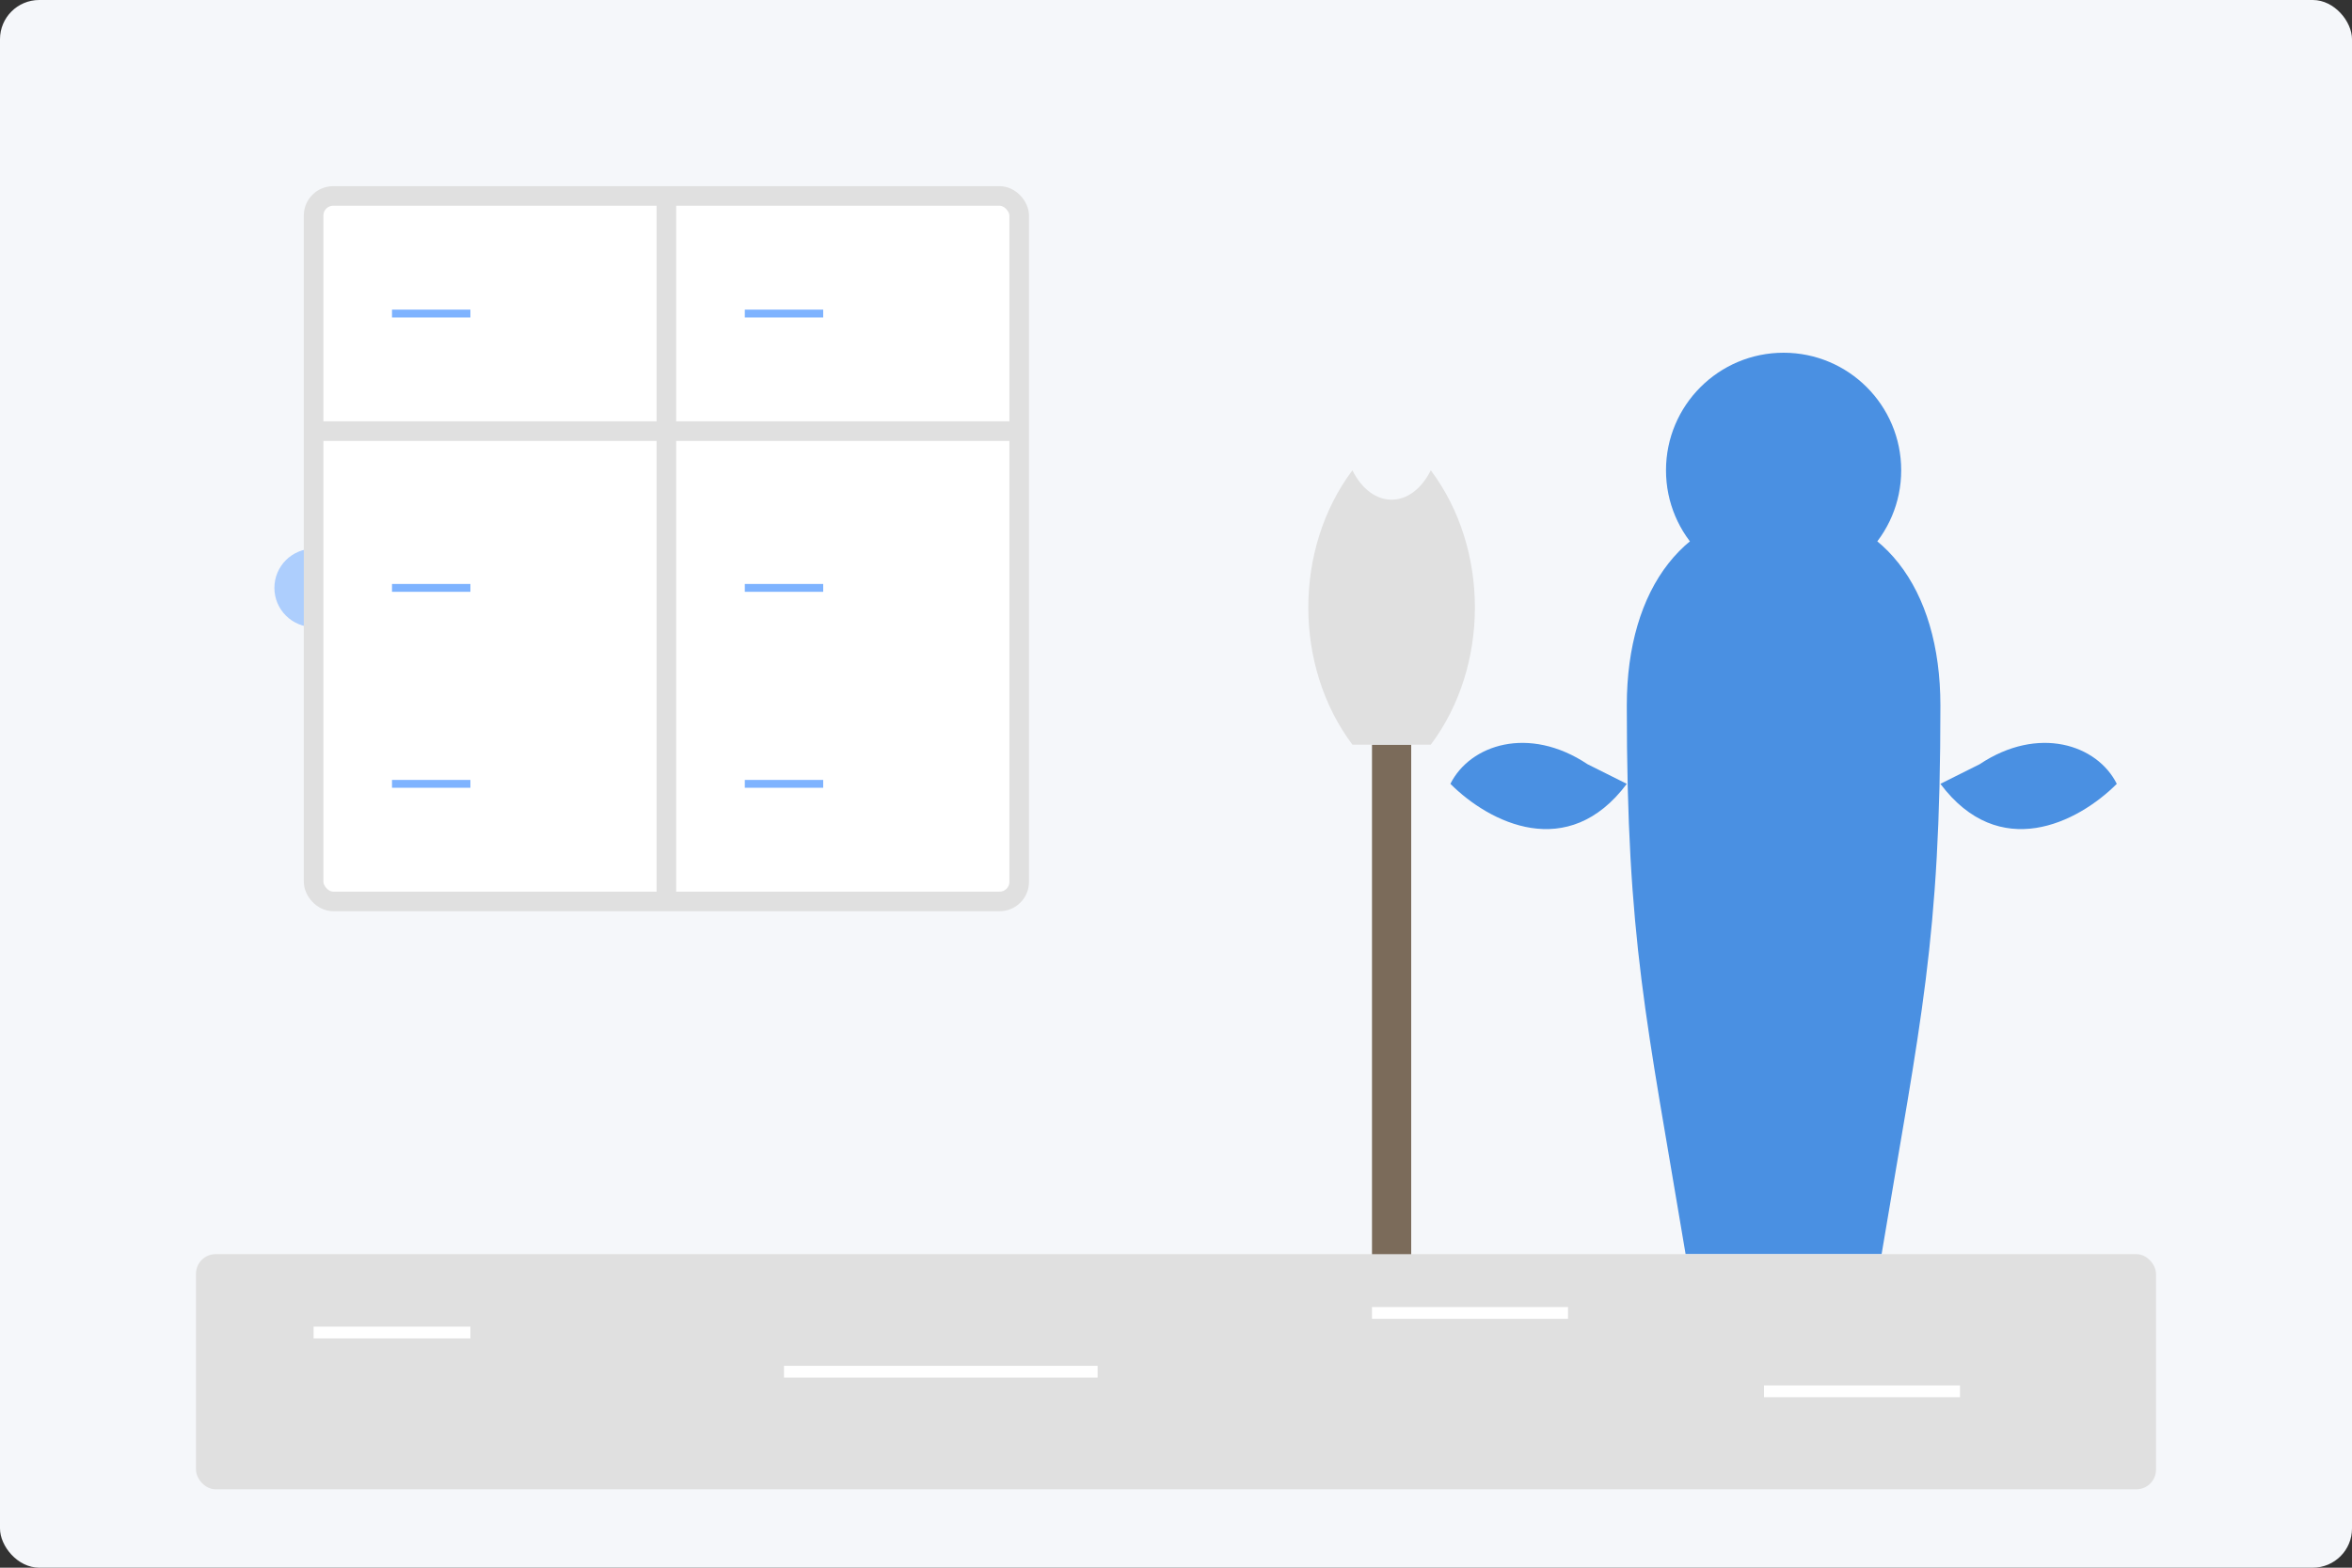 <svg width="600" height="400" viewBox="0 0 600 400" xmlns="http://www.w3.org/2000/svg">
  <rect x="0" y="0" width="600" height="400" fill="#333333" stroke="none"/>
  <!-- Background shape -->
  <rect x="0" y="0" width="600" height="400" fill="#f5f7fa" rx="10" ry="10"/>
  
  <!-- Cleaning person silhouette -->
  <g transform="translate(380, 80)">
    <!-- Person -->
    <path d="M50 240 C40 180 35 160 35 100 C35 70 50 50 75 50 C100 50 115 70 115 100 C115 160 110 180 100 240 Z" fill="#4a90e2" />
    <!-- Head -->
    <circle cx="75" cy="40" r="30" fill="#4a90e2" />
    <!-- Arms -->
    <path d="M35 120 C20 140 0 130 -10 120 C-5 110 10 105 25 115 Z" fill="#4a90e2" />
    <path d="M115 120 C130 140 150 130 160 120 C155 110 140 105 125 115 Z" fill="#4a90e2" />
    <!-- Mop -->
    <rect x="-30" y="110" width="10" height="150" fill="#7b6b5a" />
    <path d="M-35 110 C-50 90 -50 60 -35 40 C-30 50 -20 50 -15 40 C0 60 0 90 -15 110 Z" fill="#e0e0e0" />
  </g>
  
  <!-- Clean floor effect -->
  <g>
    <rect x="50" y="320" width="500" height="60" fill="#e0e0e0" rx="5" ry="5" />
    <!-- Shine effects -->
    <path d="M80 340 L120 340" stroke="#ffffff" stroke-width="3" />
    <path d="M200 350 L280 350" stroke="#ffffff" stroke-width="3" />
    <path d="M350 335 L400 335" stroke="#ffffff" stroke-width="3" />
    <path d="M450 355 L500 355" stroke="#ffffff" stroke-width="3" />
  </g>
  
  <!-- Bubbles -->
  <g>
    <circle cx="100" cy="100" r="20" fill="#7eb3ff" opacity="0.7" />
    <circle cx="150" cy="80" r="15" fill="#7eb3ff" opacity="0.5" />
    <circle cx="80" cy="150" r="10" fill="#7eb3ff" opacity="0.6" />
    <circle cx="180" cy="120" r="12" fill="#7eb3ff" opacity="0.4" />
    <circle cx="120" cy="180" r="18" fill="#7eb3ff" opacity="0.5" />
    <circle cx="200" cy="60" r="8" fill="#7eb3ff" opacity="0.6" />
  </g>
  
  <!-- Window -->
  <g transform="translate(80, 50)">
    <rect x="0" y="0" width="180" height="180" fill="#ffffff" stroke="#e0e0e0" stroke-width="5" rx="5" ry="5" />
    <line x1="0" y1="60" x2="180" y2="60" stroke="#e0e0e0" stroke-width="5" />
    <line x1="90" y1="0" x2="90" y2="180" stroke="#e0e0e0" stroke-width="5" />
    <!-- Clean glass shine -->
    <path d="M20 30 L40 30" stroke="#7eb3ff" stroke-width="2" />
    <path d="M110 30 L130 30" stroke="#7eb3ff" stroke-width="2" />
    <path d="M20 100 L40 100" stroke="#7eb3ff" stroke-width="2" />
    <path d="M110 100 L130 100" stroke="#7eb3ff" stroke-width="2" />
    <path d="M20 150 L40 150" stroke="#7eb3ff" stroke-width="2" />
    <path d="M110 150 L130 150" stroke="#7eb3ff" stroke-width="2" />
  </g>
</svg>
